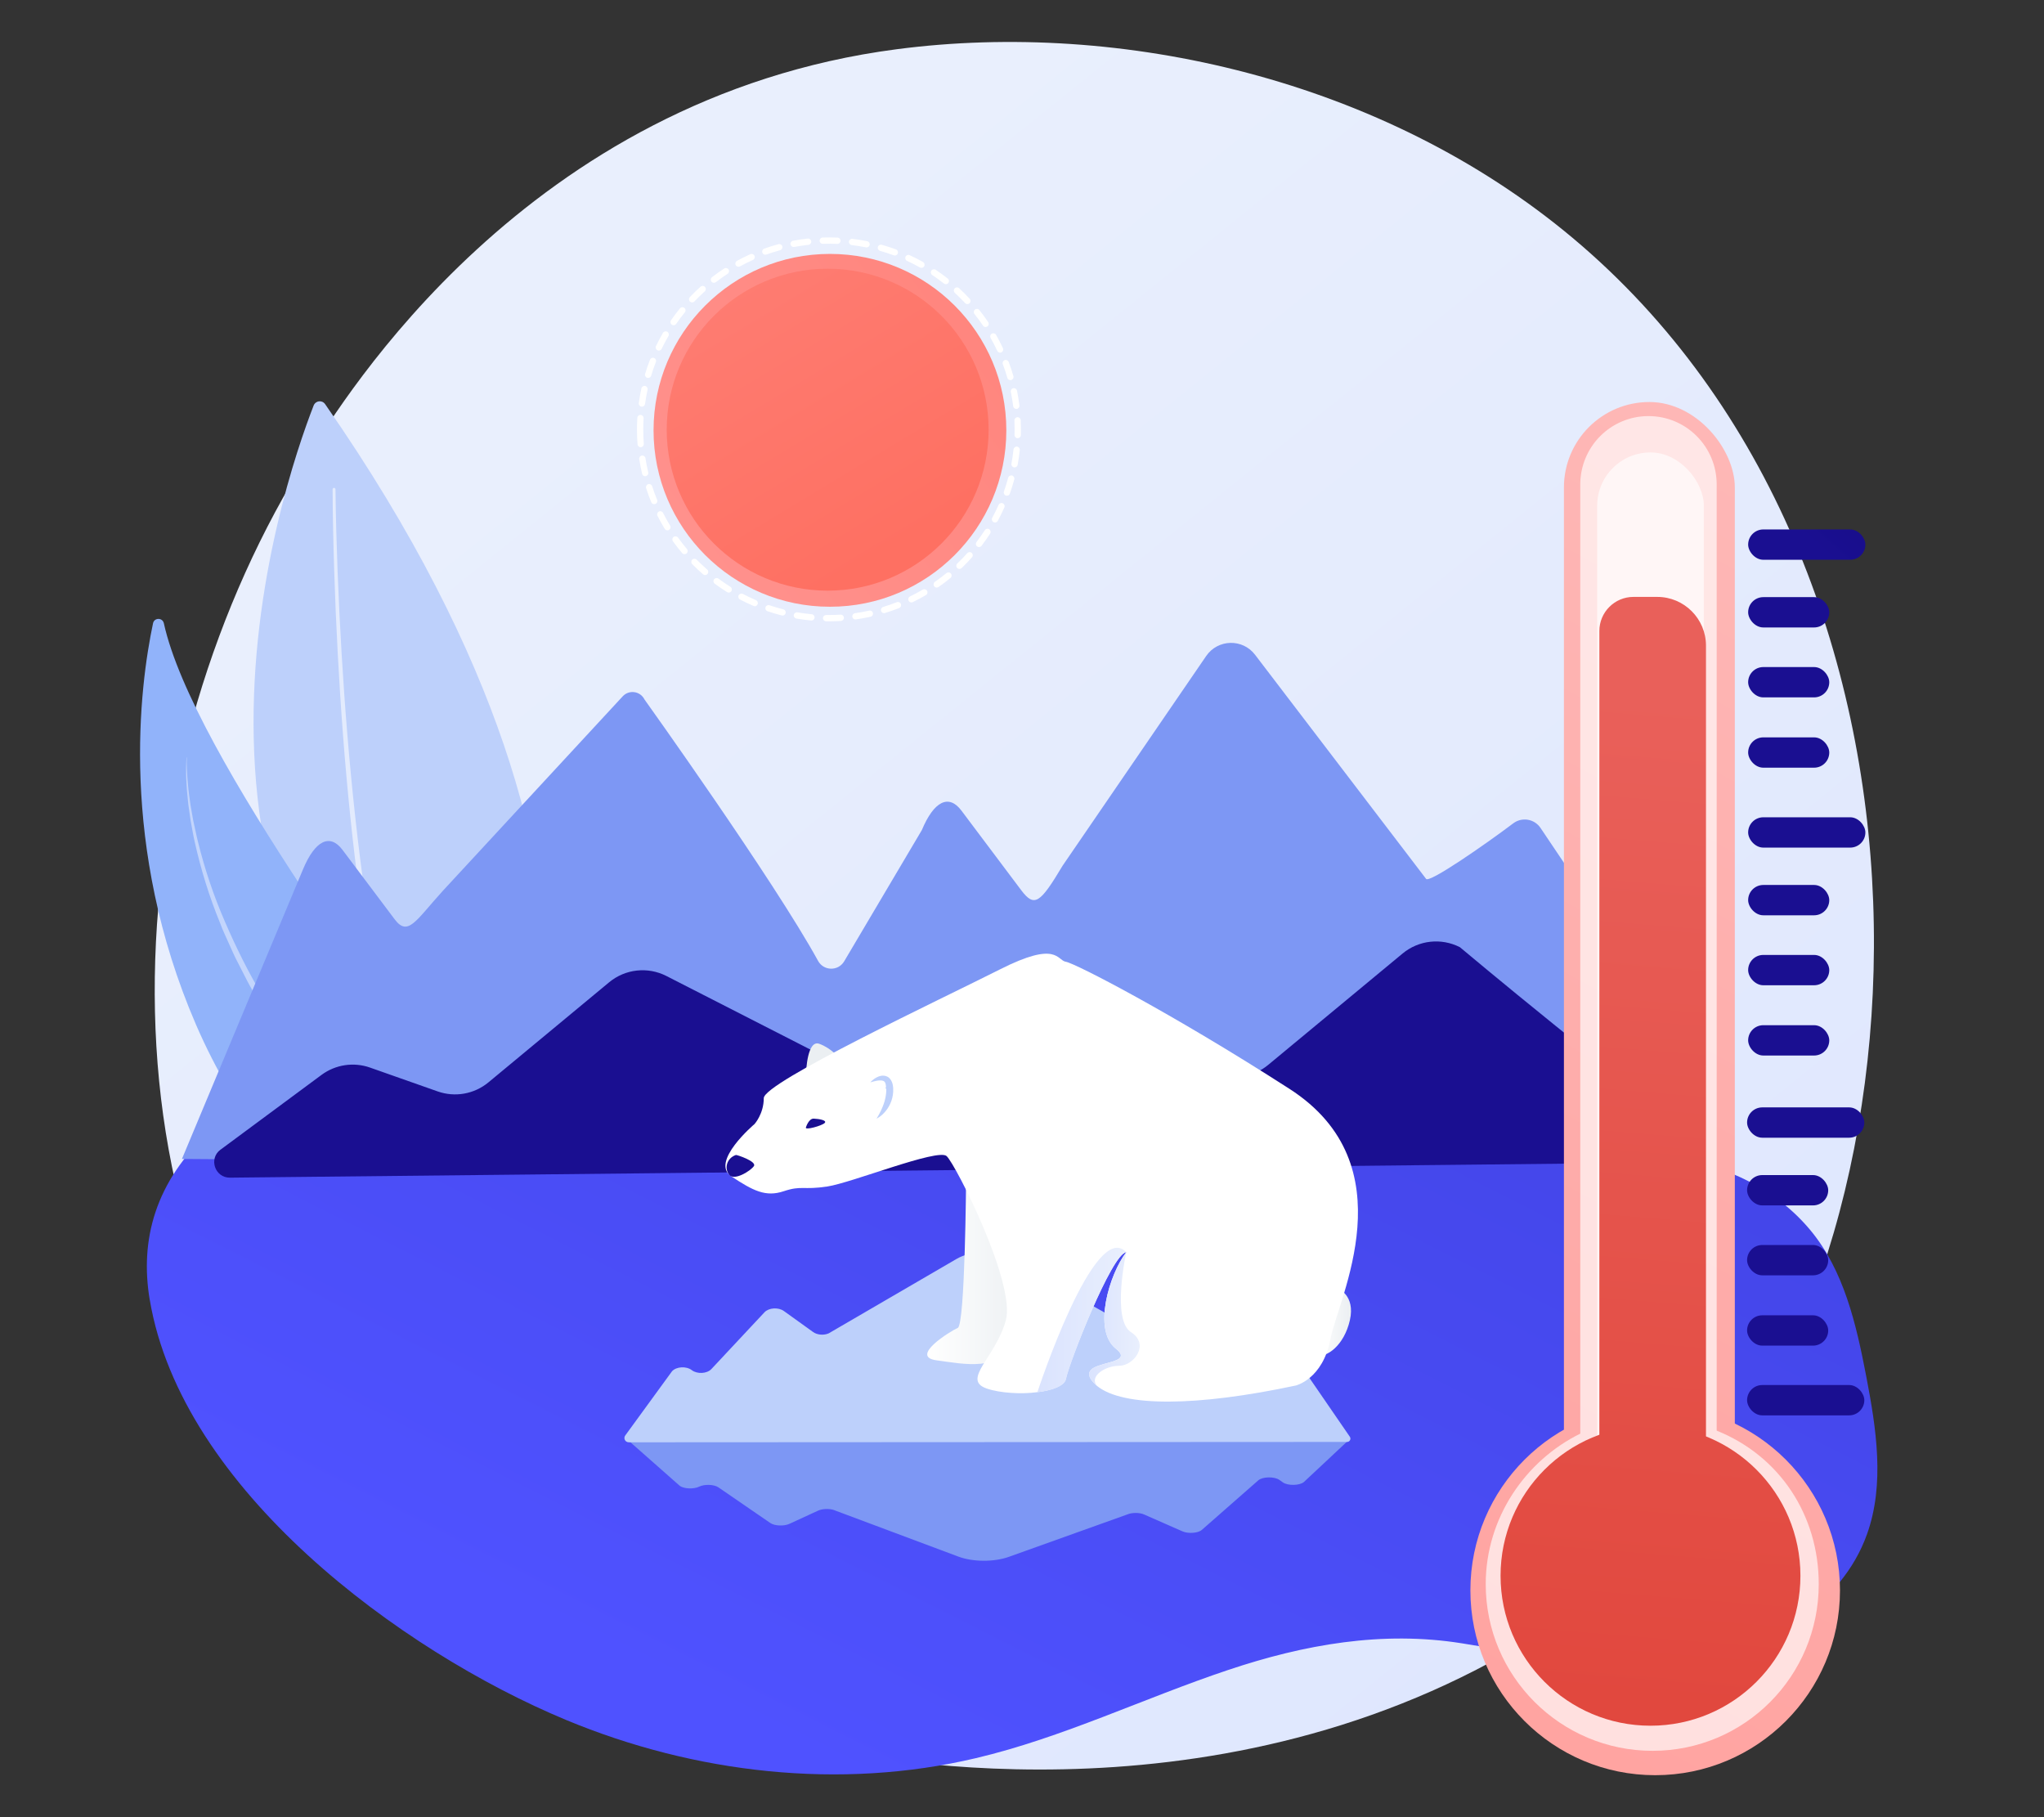 <?xml version="1.0" encoding="UTF-8"?>
<svg xmlns="http://www.w3.org/2000/svg" xmlns:xlink="http://www.w3.org/1999/xlink" viewBox="0 0 540 480">
  <rect x="0" y="0" width="540" height="480" fill="#333333" stroke="none"/>
  <defs>
    <style>
      .cls-1 {
        mix-blend-mode: soft-light;
        opacity: .57;
      }

      .cls-1, .cls-2, .cls-3, .cls-4, .cls-5, .cls-6, .cls-7, .cls-8, .cls-9, .cls-10, .cls-11, .cls-12, .cls-13, .cls-14, .cls-15, .cls-16, .cls-17, .cls-18, .cls-19, .cls-20, .cls-21, .cls-22, .cls-23, .cls-24, .cls-25, .cls-26, .cls-27, .cls-28, .cls-29, .cls-30, .cls-31, .cls-32, .cls-33, .cls-34, .cls-35, .cls-36, .cls-37 {
        stroke-width: 0px;
      }

      .cls-1, .cls-4, .cls-11, .cls-21 {
        fill: #fff;
      }

      .cls-2 {
        fill: url(#linear-gradient-12);
      }

      .cls-3 {
        fill: url(#linear-gradient-17);
      }

      .cls-4 {
        opacity: .45;
      }

      .cls-5 {
        fill: url(#linear-gradient-19);
      }

      .cls-6 {
        fill: url(#linear-gradient);
      }

      .cls-7 {
        fill: url(#linear-gradient-21);
      }

      .cls-8 {
        fill: url(#linear-gradient-6);
      }

      .cls-9 {
        fill: #7d97f4;
      }

      .cls-10 {
        fill: #bdd0fb;
      }

      .cls-11 {
        opacity: .66;
      }

      .cls-38 {
        isolation: isolate;
      }

      .cls-12 {
        fill: url(#linear-gradient-15);
      }

      .cls-13 {
        fill: url(#linear-gradient-11);
      }

      .cls-14 {
        fill: url(#linear-gradient-5);
      }

      .cls-15 {
        fill: none;
      }

      .cls-16 {
        fill: url(#linear-gradient-13);
      }

      .cls-17 {
        fill: url(#linear-gradient-23);
      }

      .cls-18 {
        fill: url(#linear-gradient-25);
      }

      .cls-19 {
        fill: url(#linear-gradient-16);
      }

      .cls-20 {
        fill: url(#linear-gradient-22);
      }

      .cls-22 {
        fill: url(#linear-gradient-20);
      }

      .cls-23 {
        fill: url(#linear-gradient-14);
      }

      .cls-24 {
        fill: url(#linear-gradient-2);
      }

      .cls-25 {
        fill: url(#linear-gradient-7);
      }

      .cls-26 {
        fill: url(#linear-gradient-3);
      }

      .cls-27 {
        fill: url(#linear-gradient-9);
      }

      .cls-28 {
        fill: url(#linear-gradient-27);
      }

      .cls-29 {
        fill: url(#linear-gradient-8);
      }

      .cls-30 {
        fill: url(#linear-gradient-24);
      }

      .cls-31 {
        fill: url(#linear-gradient-26);
      }

      .cls-32 {
        fill: url(#linear-gradient-18);
      }

      .cls-33 {
        fill: url(#linear-gradient-29);
      }

      .cls-34 {
        fill: #91b3fa;
      }

      .cls-35 {
        fill: url(#linear-gradient-28);
      }

      .cls-36 {
        fill: url(#linear-gradient-10);
      }

      .cls-37 {
        fill: url(#linear-gradient-4);
      }
    </style>
    <linearGradient id="linear-gradient" x1="554.13" y1="602.1" x2="148.09" y2="97.81" gradientUnits="userSpaceOnUse">
      <stop offset="0" stop-color="#dae3fe"/>
      <stop offset="1" stop-color="#e9effd"/>
    </linearGradient>
    <linearGradient id="linear-gradient-2" x1="214.94" y1="465.84" x2="363.56" y2="171.91" gradientUnits="userSpaceOnUse">
      <stop offset="0" stop-color="#4f52ff"/>
      <stop offset="1" stop-color="#4042e2"/>
    </linearGradient>
    <linearGradient id="linear-gradient-3" x1="242.94" y1="-.24" x2="248.77" y2="126.19" gradientUnits="userSpaceOnUse">
      <stop offset="0" stop-color="#09005d"/>
      <stop offset="1" stop-color="#1a0f91"/>
    </linearGradient>
    <linearGradient id="linear-gradient-4" x1="174.56" y1="147.35" x2="404.16" y2="-25.67" gradientUnits="userSpaceOnUse">
      <stop offset="0" stop-color="#ff928e"/>
      <stop offset="1" stop-color="#fe7062"/>
    </linearGradient>
    <linearGradient id="linear-gradient-5" x1="119.09" y1="-51.28" x2="237.21" y2="144.2" xlink:href="#linear-gradient-4"/>
    <linearGradient id="linear-gradient-6" x1="600.9" y1="120.95" x2="271.48" y2="723.22" gradientUnits="userSpaceOnUse">
      <stop offset="0" stop-color="#febbba"/>
      <stop offset="1" stop-color="#ff928e"/>
    </linearGradient>
    <linearGradient id="linear-gradient-7" x1="531.04" y1="87.29" x2="208.1" y2="677.7" xlink:href="#linear-gradient-6"/>
    <linearGradient id="linear-gradient-8" x1="422.86" y1="458.88" x2="445.26" y2="184.28" gradientUnits="userSpaceOnUse">
      <stop offset="0" stop-color="#e1473d"/>
      <stop offset="1" stop-color="#e9605a"/>
    </linearGradient>
    <linearGradient id="linear-gradient-9" x1="432.47" y1="460.02" x2="454.93" y2="184.69" xlink:href="#linear-gradient-8"/>
    <linearGradient id="linear-gradient-10" x1="659.63" y1="165.91" x2="585.1" y2="249.16" xlink:href="#linear-gradient-3"/>
    <linearGradient id="linear-gradient-11" x1="624.89" y1="131.37" x2="550.36" y2="214.62" xlink:href="#linear-gradient-3"/>
    <linearGradient id="linear-gradient-12" x1="645.12" y1="158.37" x2="571.88" y2="240.18" xlink:href="#linear-gradient-3"/>
    <linearGradient id="linear-gradient-13" x1="636.47" y1="149.46" x2="563.24" y2="231.27" xlink:href="#linear-gradient-3"/>
    <linearGradient id="linear-gradient-14" x1="627.88" y1="140.59" x2="554.64" y2="222.4" xlink:href="#linear-gradient-3"/>
    <linearGradient id="linear-gradient-15" x1="588.76" y1="95.42" x2="514.23" y2="178.67" xlink:href="#linear-gradient-3"/>
    <linearGradient id="linear-gradient-16" x1="609.62" y1="121.72" x2="536.38" y2="203.53" xlink:href="#linear-gradient-3"/>
    <linearGradient id="linear-gradient-17" x1="600.97" y1="112.8" x2="527.73" y2="194.61" xlink:href="#linear-gradient-3"/>
    <linearGradient id="linear-gradient-18" x1="592.37" y1="103.94" x2="519.14" y2="185.74" xlink:href="#linear-gradient-3"/>
    <linearGradient id="linear-gradient-19" x1="552.74" y1="59.61" x2="478.22" y2="142.86" xlink:href="#linear-gradient-3"/>
    <linearGradient id="linear-gradient-20" x1="574.22" y1="85.22" x2="500.98" y2="167.02" xlink:href="#linear-gradient-3"/>
    <linearGradient id="linear-gradient-21" x1="565.58" y1="76.3" x2="492.34" y2="158.11" xlink:href="#linear-gradient-3"/>
    <linearGradient id="linear-gradient-22" x1="556.98" y1="67.43" x2="483.74" y2="149.24" xlink:href="#linear-gradient-3"/>
    <linearGradient id="linear-gradient-23" x1="4755.43" y1="349.21" x2="4765.23" y2="349.21" gradientTransform="translate(-4408.3)" gradientUnits="userSpaceOnUse">
      <stop offset="0" stop-color="#fff"/>
      <stop offset="1" stop-color="#ebeff2"/>
    </linearGradient>
    <linearGradient id="linear-gradient-24" x1="4653.26" y1="335.71" x2="4679.92" y2="335.71" xlink:href="#linear-gradient-23"/>
    <linearGradient id="linear-gradient-25" x1="4641.55" y1="238.22" x2="4626.87" y2="276.38" xlink:href="#linear-gradient-23"/>
    <linearGradient id="linear-gradient-26" x1="3881.49" y1="1442.84" x2="3966.9" y2="1308.64" gradientTransform="translate(-4408.3)" xlink:href="#linear-gradient-3"/>
    <linearGradient id="linear-gradient-27" x1="3890.79" y1="1448.76" x2="3976.19" y2="1314.55" gradientTransform="translate(-4408.3)" xlink:href="#linear-gradient-3"/>
    <linearGradient id="linear-gradient-28" x1="274.06" y1="348.68" x2="297.55" y2="348.68" xlink:href="#linear-gradient"/>
    <linearGradient id="linear-gradient-29" x1="287.73" y1="348.43" x2="301.1" y2="348.43" xlink:href="#linear-gradient"/>
  </defs>
  <g class="cls-38">
    <g id="Layer_2" data-name="Layer 2">
      <g id="Layer_2-2" data-name="Layer 2">
        <g>
          <rect class="cls-15" width="540" height="480"/>
          <g>
            <path class="cls-6" d="m442.43,403.23c-9.33,9.82-18.15,16.15-25.12,21.15-81.96,58.81-178.94,41.66-199.55,37.48-30.44-6.18-89.27-18.13-131.8-68.15-64.35-75.67-54.33-194.9-4.42-273.6,9.13-14.4,57.36-94.3,155.38-107.11,59.32-7.75,128.47,7.89,178.55,49.84,105.12,88.07,97.63,265.98,26.96,340.38Z"/>
            <g>
              <path class="cls-10" d="m82.84,107.17c-8.12,20.81-50.72,144.06,50.06,208.78,0,0,47.55-73.2-46.99-209.18-.83-1.19-2.54-.97-3.07.39Z"/>
              <path class="cls-1" d="m88.63,129.29c.08,7.22.29,14.45.56,21.67.28,7.22.63,14.44,1.06,21.65.86,14.43,2.03,28.83,3.6,43.19,1.58,14.35,3.56,28.67,6.25,42.82,1.33,7.08,2.89,14.11,4.7,21.06,1.82,6.95,3.89,13.82,6.45,20.47h0c.19.5-.03,1.07-.49,1.27-.46.2-.99-.04-1.18-.54h0c-2.56-6.77-4.61-13.73-6.4-20.74-1.78-7.01-3.31-14.09-4.6-21.22-2.62-14.24-4.51-28.6-6.01-42.99-1.49-14.4-2.57-28.83-3.34-43.28-.39-7.22-.7-14.45-.93-21.68-.23-7.23-.4-14.46-.43-21.7,0-.23.17-.41.38-.41.21,0,.38.18.39.41h0Z"/>
            </g>
            <g>
              <path class="cls-34" d="m130.48,355.3c3.39,1.9,7.64-.13,8.3-3.96,1.64-9.55,1.78-27.67-12.58-49.39-19.83-29.99-75.26-102.46-82.91-137.31-.34-1.54-2.53-1.55-2.86,0-3.51,16.58-9.04,58.81,11.34,105.99,21.02,48.65,62.8,75.76,78.7,84.67Z"/>
              <path class="cls-4" d="m49.35,200.09c-.08,1.87.05,3.74.17,5.6l.26,2.79c.09.93.24,1.85.36,2.78.06.46.12.93.19,1.39l.24,1.38.49,2.76.6,2.73c.21.91.37,1.83.62,2.73,1.78,7.24,4.15,14.34,7.13,21.17,2.95,6.84,6.26,13.54,10.11,19.92l1.41,2.41.71,1.2.77,1.17,3.06,4.68c.52.78,1.01,1.57,1.54,2.33l1.6,2.3,3.2,4.6c4.32,6.1,8.69,12.17,13.16,18.17,4.46,6,8.99,11.96,13.51,17.92,4.52,5.97,9.09,11.9,13.39,18.05,1.09,1.52,2.11,3.1,3.15,4.66.53.77,1.01,1.58,1.51,2.38.49.8,1,1.59,1.47,2.4,1.89,3.25,3.58,6.62,4.89,10.15.04.11-.02.23-.13.27-.11.04-.22-.01-.27-.11h0s-1.13-2.57-1.13-2.57l-.28-.64c-.09-.21-.21-.41-.32-.62l-.65-1.24c-.82-1.67-1.82-3.25-2.76-4.86-.49-.79-1.01-1.57-1.52-2.35-.51-.78-1.01-1.57-1.55-2.33-1.07-1.53-2.12-3.07-3.25-4.56-4.41-6.03-9.03-11.91-13.64-17.81l-6.91-8.86c-2.27-2.98-4.56-5.94-6.8-8.95-2.26-2.99-4.48-6-6.69-9.03-1.11-1.51-2.19-3.04-3.28-4.56l-3.26-4.58-3.21-4.61-1.6-2.31c-.54-.77-1.03-1.57-1.54-2.36l-3.06-4.73-.77-1.18-.71-1.22-1.41-2.44-1.41-2.44c-.46-.82-.96-1.62-1.37-2.46l-2.57-5.02c-.89-1.65-1.61-3.4-2.39-5.1-.76-1.72-1.59-3.41-2.23-5.18-2.86-6.95-5.09-14.16-6.73-21.49-.24-.91-.38-1.84-.56-2.76l-.51-2.77-.4-2.79-.2-1.39c-.06-.47-.1-.93-.15-1.4-.41-3.73-.62-7.49-.35-11.23,0-.01.01-.03.03-.02.01,0,.02.01.02.03Z"/>
            </g>
            <path class="cls-24" d="m39.56,343.3c8.4,50.12,66.29,92.84,109.97,111.01,34.02,14.15,72.42,18.56,108.28,10.1,22.92-5.41,44.31-15.82,66.64-23.29,20.08-6.73,40.71-10.41,61.79-7.04,20.21,3.23,39.96,7.52,60.6,4.56,19.85-2.84,39.71-14.55,46.42-33.44,4.71-13.24,2.43-27.84-.22-41.64-2.64-13.76-5.89-28.06-14.91-38.79-20.7-24.63-58.12-20.96-86.54-26.83-36.36-7.51-72.85-9.97-109.67-14.79-43.84-5.74-88.47-14.14-132.71-11.77-30.94,1.66-69.64,5.3-93.67,27.36-14.53,13.34-18.64,28.74-15.99,44.57Z"/>
            <path class="cls-9" d="m48.08,306.1l31.96-76.45c3.2-7.66,7.12-9.59,10.46-5.14l13.75,18.3c3.53,4.7,5.56.4,12.71-7.47l47.57-51.43c1.68-1.79,4.63-1.36,5.73.84,0,0,34.25,47.88,45.87,69.07,1.48,2.69,5.32,2.75,6.89.11l20.52-34.67c3.2-7.66,7.12-9.59,10.46-5.14l15.76,20.98c3.53,4.7,5.02,3.51,10.98-6.45l37.92-55.37c3.07-4.48,9.62-4.65,12.91-.33l45.17,59.18c.68,1.32,15.59-9.03,23.04-14.65,2.31-1.74,5.6-1.18,7.21,1.22l39.06,58.08,5.98,27.51c1.13,1.16.31,3.12-1.3,3.1l-72.66-.6-146.02.64-183.96-1.3Z"/>
            <path class="cls-26" d="m58.26,303.68l26.68-19.75c3.69-2.73,8.5-3.46,12.83-1.93l17.85,6.29c4.59,1.62,9.68.71,13.43-2.4l31.87-26.42c4.26-3.53,10.2-4.18,15.13-1.67l75.26,38.45c4.68,2.39,10.31,1.93,14.53-1.2l22.47-16.64c3.69-2.73,8.5-3.46,12.83-1.93l20.46,7.21c4.59,1.62,9.68.71,13.43-2.4l35.52-29.43c4.26-3.53,10.2-4.18,15.13-1.67,0,0,43.41,36.46,71.92,56.72l-396.85,4.16c-3.98.04-5.69-5.04-2.49-7.41Z"/>
            <g>
              <circle class="cls-37" cx="219.26" cy="113.67" r="46.6"/>
              <circle class="cls-14" cx="218.66" cy="113.5" r="42.52"/>
              <path class="cls-21" d="m218.95,164.11c-.24,0-.48,0-.71,0-.46,0-.83-.39-.82-.84,0-.46.37-.81.84-.82.24,0,.49,0,.73,0,1.03,0,2.06-.03,3.08-.09.47-.03.85.32.88.78.03.46-.32.85-.78.88-1.05.06-2.12.1-3.18.1h-.05Zm-4.57-.21s-.05,0-.08,0c-1.3-.12-2.62-.29-3.91-.51-.45-.08-.76-.51-.68-.96.08-.45.51-.76.96-.68,1.25.21,2.52.38,3.78.5.46.04.79.45.75.9-.04.43-.4.76-.83.76Zm11.61-.27c-.41,0-.76-.3-.82-.72-.06-.45.25-.88.71-.94,1.25-.18,2.52-.4,3.75-.68.45-.1.89.18.99.63.1.45-.18.89-.63.99-1.28.28-2.58.52-3.88.7-.04,0-.08,0-.12,0Zm-19.25-1.03c-.07,0-.14,0-.2-.03-1.27-.32-2.54-.7-3.78-1.12-.43-.15-.67-.62-.52-1.05.15-.44.62-.67,1.05-.52,1.2.41,2.43.77,3.66,1.08.45.11.72.56.6,1.01-.1.38-.43.63-.81.63Zm26.82-.64c-.36,0-.69-.23-.8-.59-.13-.44.11-.9.55-1.04,1.21-.37,2.43-.79,3.61-1.26.43-.17.91.04,1.08.47.17.43-.04.91-.47,1.08-1.22.48-2.48.92-3.73,1.3-.08.02-.16.04-.24.04Zm-34.17-1.84c-.11,0-.22-.02-.33-.07-1.2-.51-2.4-1.08-3.56-1.69-.41-.21-.56-.72-.35-1.12.21-.41.72-.56,1.12-.35,1.12.59,2.28,1.14,3.44,1.64.42.18.62.67.44,1.09-.13.32-.44.51-.77.51Zm41.39-.99c-.31,0-.6-.17-.75-.47-.2-.41-.03-.91.38-1.11,1.14-.55,2.27-1.16,3.37-1.8.4-.23.91-.1,1.14.3.23.4.1.91-.3,1.14-1.13.66-2.3,1.29-3.48,1.86-.12.06-.24.08-.36.08Zm-48.26-2.6c-.15,0-.3-.04-.44-.13-1.11-.7-2.2-1.44-3.26-2.22-.37-.27-.45-.79-.17-1.16s.79-.45,1.16-.17c1.02.75,2.08,1.48,3.15,2.15.39.24.51.76.26,1.15-.16.25-.43.39-.71.39Zm54.95-1.33c-.26,0-.52-.12-.68-.36-.26-.38-.17-.9.21-1.16,1.04-.72,2.06-1.5,3.05-2.3.36-.29.88-.24,1.17.12.29.36.24.88-.12,1.17-1.01.83-2.07,1.63-3.15,2.38-.15.1-.31.15-.47.15Zm-61.18-3.29c-.19,0-.39-.07-.54-.2-.99-.86-1.96-1.77-2.88-2.7-.32-.33-.32-.85,0-1.18.33-.32.85-.32,1.18,0,.89.9,1.83,1.78,2.78,2.61.35.3.38.83.08,1.17-.16.19-.4.29-.63.29Zm67.18-1.62c-.22,0-.44-.09-.6-.26-.32-.33-.31-.86.03-1.18.92-.88,1.81-1.8,2.65-2.74.31-.34.83-.37,1.17-.06.34.31.37.83.06,1.17-.87.98-1.8,1.93-2.74,2.84-.16.15-.37.23-.58.23Zm-72.62-3.9c-.24,0-.47-.1-.64-.3-.85-1-1.66-2.05-2.43-3.11-.27-.37-.18-.89.19-1.16.37-.27.89-.18,1.16.19.74,1.03,1.53,2.04,2.35,3.01.3.35.25.88-.1,1.17-.16.13-.35.2-.54.2Zm77.79-1.88c-.18,0-.35-.06-.5-.17-.37-.28-.43-.8-.16-1.17.77-1.01,1.51-2.06,2.2-3.12.25-.39.77-.5,1.15-.25.39.25.5.76.25,1.15-.71,1.1-1.48,2.18-2.27,3.22-.16.21-.41.33-.66.33Zm-82.32-4.42c-.28,0-.56-.14-.71-.4-.68-1.12-1.33-2.28-1.92-3.45-.21-.41-.04-.91.37-1.12.41-.21.91-.04,1.12.37.57,1.13,1.19,2.25,1.85,3.34.24.39.11.9-.28,1.14-.13.08-.28.12-.43.12Zm86.54-2.08c-.13,0-.27-.03-.4-.1-.4-.22-.55-.72-.33-1.13.6-1.11,1.17-2.26,1.69-3.42.19-.42.68-.61,1.1-.42.42.19.61.68.42,1.1-.53,1.2-1.12,2.39-1.74,3.54-.15.28-.44.44-.73.44Zm-90.04-4.84c-.33,0-.64-.19-.77-.52-.5-1.21-.95-2.46-1.35-3.71-.14-.44.1-.91.54-1.05.44-.14.91.1,1.05.54.39,1.21.83,2.41,1.31,3.59.17.42-.03.91-.45,1.09-.1.04-.21.06-.32.06Zm93.19-2.23c-.09,0-.19-.02-.28-.05-.43-.15-.66-.63-.51-1.06.42-1.19.8-2.42,1.13-3.64.12-.44.57-.71,1.02-.59.44.12.71.58.59,1.02-.34,1.27-.73,2.53-1.17,3.77-.12.34-.44.55-.78.55Zm-95.56-5.15c-.38,0-.72-.26-.81-.64-.3-1.27-.56-2.58-.76-3.87-.07-.45.24-.88.69-.95.46-.07.88.24.95.69.19,1.25.44,2.51.73,3.74.11.45-.17.9-.62,1-.06.02-.13.02-.19.02Zm97.58-2.33c-.05,0-.1,0-.15-.01-.45-.08-.75-.52-.67-.97.23-1.24.42-2.51.55-3.77.05-.46.46-.79.92-.74.46.05.79.46.74.92-.14,1.3-.33,2.62-.57,3.9-.07.4-.42.68-.82.68Zm-98.77-5.33c-.43,0-.79-.33-.83-.77-.1-1.3-.15-2.62-.15-3.94,0-1.01.03-2.03.09-3.04.03-.46.41-.81.88-.78.46.03.81.42.78.88-.06.97-.09,1.96-.09,2.94,0,1.27.05,2.56.15,3.81.04.46-.31.86-.77.89-.02,0-.04,0-.06,0Zm99.6-2.38s-.02,0-.02,0c-.46-.01-.82-.4-.81-.86.01-.49.02-.98.02-1.47,0-.78-.02-1.57-.05-2.35-.02-.46.33-.85.79-.87.46-.02.85.33.87.79.04.81.06,1.62.06,2.42,0,.51,0,1.01-.02,1.52-.01.45-.38.81-.83.81Zm-.37-7.74c-.41,0-.77-.31-.82-.73-.16-1.26-.37-2.53-.62-3.76-.09-.45.2-.89.65-.98.45-.09.89.2.98.65.26,1.28.48,2.59.64,3.89.06.46-.27.87-.72.93-.03,0-.07,0-.1,0Zm-98.91-.6s-.08,0-.11,0c-.45-.06-.77-.48-.71-.94.18-1.3.41-2.6.69-3.88.1-.45.54-.73.99-.64.45.1.73.54.64.99-.27,1.24-.49,2.5-.67,3.76-.06.42-.41.72-.82.72Zm97.35-7c-.36,0-.69-.24-.8-.6-.35-1.22-.75-2.44-1.2-3.62-.16-.43.06-.91.49-1.07.43-.16.91.06,1.07.49.46,1.22.88,2.48,1.24,3.74.13.44-.13.9-.57,1.03-.08.02-.15.03-.23.03Zm-95.7-.58c-.08,0-.16-.01-.24-.04-.44-.13-.69-.6-.56-1.04.38-1.25.81-2.51,1.29-3.73.17-.43.65-.64,1.08-.47.43.17.64.65.47,1.08-.46,1.18-.88,2.39-1.24,3.61-.11.36-.44.59-.8.59Zm92.98-6.69c-.31,0-.61-.18-.75-.48-.54-1.15-1.13-2.29-1.75-3.39-.23-.4-.09-.91.31-1.13.4-.23.91-.09,1.13.31.65,1.14,1.25,2.32,1.81,3.51.19.42.02.91-.4,1.11-.11.05-.23.08-.35.08Zm-90.16-.54c-.12,0-.24-.03-.36-.08-.41-.2-.59-.7-.39-1.11.57-1.18,1.19-2.35,1.85-3.48.23-.4.74-.53,1.14-.3.4.23.53.74.3,1.14-.64,1.09-1.24,2.22-1.79,3.37-.14.3-.44.47-.75.47Zm86.34-6.21c-.27,0-.53-.13-.69-.37-.71-1.05-1.47-2.09-2.26-3.08-.29-.36-.23-.88.13-1.17.36-.29.88-.23,1.17.13.82,1.03,1.6,2.1,2.33,3.18.26.38.16.9-.22,1.15-.14.1-.3.14-.46.14Zm-82.44-.48c-.16,0-.33-.05-.47-.15-.38-.26-.47-.78-.21-1.16.75-1.08,1.54-2.14,2.37-3.15.29-.36.81-.41,1.17-.12.36.29.41.81.12,1.17-.8.98-1.57,2.01-2.29,3.05-.16.23-.42.36-.68.36Zm77.62-5.59c-.22,0-.45-.09-.61-.27-.86-.93-1.77-1.83-2.7-2.69-.34-.31-.36-.84-.05-1.18.31-.34.84-.36,1.18-.05.96.89,1.9,1.83,2.79,2.79.31.34.29.86-.04,1.18-.16.15-.36.22-.57.22Zm-72.72-.43c-.21,0-.41-.08-.57-.23-.33-.32-.35-.84-.03-1.18.9-.95,1.85-1.88,2.83-2.75.34-.31.87-.28,1.17.06.31.34.28.87-.06,1.17-.94.85-1.86,1.74-2.73,2.66-.16.17-.38.26-.6.26Zm67.02-4.83c-.18,0-.36-.06-.51-.18-.99-.78-2.03-1.54-3.08-2.24-.38-.26-.48-.77-.23-1.15.26-.38.77-.48,1.15-.23,1.09.73,2.16,1.51,3.19,2.32.36.28.42.81.14,1.17-.16.21-.41.32-.65.32Zm-61.26-.36c-.25,0-.5-.11-.66-.32-.28-.36-.21-.89.15-1.17,1.04-.8,2.12-1.57,3.22-2.28.38-.25.9-.14,1.15.24.25.38.14.9-.24,1.15-1.06.69-2.11,1.44-3.11,2.21-.15.12-.33.17-.51.17Zm54.82-3.95c-.14,0-.28-.03-.41-.11-1.1-.62-2.25-1.21-3.39-1.74-.42-.19-.6-.69-.4-1.1s.69-.6,1.1-.4c1.19.55,2.37,1.15,3.51,1.8.4.23.54.73.32,1.13-.15.27-.44.42-.73.42Zm-48.33-.29c-.29,0-.58-.16-.73-.43-.22-.4-.07-.91.33-1.13,1.15-.63,2.34-1.22,3.53-1.76.42-.19.91,0,1.1.42.19.42,0,.91-.42,1.1-1.16.52-2.31,1.09-3.42,1.7-.13.07-.26.1-.4.1Zm41.3-2.97c-.1,0-.19-.02-.29-.05-1.19-.44-2.41-.84-3.62-1.19-.44-.13-.7-.59-.57-1.03.13-.44.59-.7,1.03-.57,1.26.36,2.52.77,3.75,1.23.43.16.65.64.49,1.07-.13.33-.44.54-.78.54Zm-34.22-.21c-.34,0-.66-.21-.78-.55-.15-.43.07-.91.5-1.06,1.23-.44,2.5-.84,3.76-1.18.44-.12.9.14,1.02.58.12.44-.14.9-.58,1.02-1.22.33-2.44.72-3.64,1.14-.09.03-.19.05-.28.05Zm26.76-1.92c-.05,0-.11,0-.17-.02-1.24-.25-2.5-.46-3.76-.61-.46-.06-.78-.47-.73-.93.06-.46.47-.78.93-.72,1.3.16,2.61.37,3.89.63.45.09.74.53.65.98-.08.39-.43.67-.81.67Zm-19.28-.12c-.39,0-.74-.28-.82-.68-.09-.45.21-.89.66-.97,1.28-.24,2.6-.44,3.9-.58.45-.05.87.28.92.74.05.46-.28.87-.74.92-1.26.14-2.53.33-3.77.56-.05.01-.1.01-.16.01Zm11.59-.82s-.02,0-.04,0c-1.26-.06-2.55-.06-3.82-.02-.47.02-.84-.35-.86-.8-.02-.46.34-.84.8-.86,1.31-.04,2.64-.03,3.94.02.46.02.81.41.79.87-.02.45-.39.8-.83.8Z"/>
            </g>
            <path class="cls-9" d="m166.21,380.68l189.57.07s.07.06.04.1l-11.34,10.61c-1.12.97-4.26,1.03-5.57.1l-.91-.65c-1.31-.93-4.46-.87-5.57.11l-14.94,13.11c-.97.85-3.59,1.04-5.12.36l-10.09-4.44c-1.24-.55-3.26-.55-4.51,0l-31.27,11.19c-3.87,1.39-9.48,1.36-13.28-.06l-33.07-12.37c-1.29-.36-2.98-.26-4.03.22l-7.58,3.49c-1.43.66-3.9.55-5.01-.21l-13.74-9.44c-1.14-.78-3.67-.87-5.08-.18h0c-1.41.69-3.96.6-5.09-.19l-13.4-11.82Z"/>
            <path class="cls-10" d="m166.1,380.98l189.79-.1c.7,0,1.12-.79.72-1.37l-10.75-15.64c-1.15-1.54-4.35-1.63-5.68-.16l-.93,1.03c-1.34,1.48-4.55,1.38-5.69-.17l-15.25-20.83c-.99-1.36-3.66-1.65-5.23-.57l-10.3,7.05c-1.27.87-3.33.87-4.61.01l-31.92-17.78c-3.95-2.2-9.67-2.16-13.56.1l-33.76,19.65c-1.32.57-3.04.42-4.11-.35l-7.73-5.55c-1.46-1.05-3.98-.88-5.12.33l-14.03,15c-1.16,1.24-3.75,1.38-5.19.28h0c-1.44-1.1-4.05-.95-5.2.29l-12.37,16.98c-.54.75-.01,1.79.91,1.79Z"/>
            <g>
              <circle class="cls-8" cx="437.28" cy="420.09" r="48.82"/>
              <rect class="cls-25" x="413.17" y="106.19" width="45.15" height="310.64" rx="22.58" ry="22.58"/>
              <rect class="cls-11" x="421.96" y="119.51" width="28.17" height="304.26" rx="14.08" ry="14.08"/>
              <path class="cls-11" d="m453.53,377.91V127.99c0-9.99-8.04-18.08-18.02-18.08h0c-9.99,0-18.02,8.09-18.02,18.08v250.7c-14.42,7.08-24.98,22.22-24.98,39.75,0,24.32,19.76,44.03,44.08,44.03s43.9-19.71,43.9-44.03c0-18.21-10.31-33.84-26.95-40.54Z"/>
              <path class="cls-29" d="m431.55,157.67h6.28c7.1,0,12.87,5.77,12.87,12.87v243.31c0,4.06-3.29,7.35-7.35,7.35h-13.47c-4.06,0-7.35-3.29-7.35-7.35v-247.17c0-4.97,4.04-9.01,9.01-9.01Z"/>
              <circle class="cls-27" cx="436.04" cy="416.23" r="39.61"/>
              <rect class="cls-36" x="461.56" y="365.85" width="30.97" height="8.01" rx="4.01" ry="4.01"/>
              <rect class="cls-13" x="461.56" y="292.51" width="30.97" height="8.01" rx="4.01" ry="4.01"/>
              <rect class="cls-2" x="461.56" y="347.43" width="21.43" height="8.01" rx="4.01" ry="4.01"/>
              <rect class="cls-16" x="461.56" y="328.86" width="21.43" height="8.01" rx="4.01" ry="4.01"/>
              <rect class="cls-23" x="461.56" y="310.39" width="21.43" height="8.01" rx="4.01" ry="4.01"/>
              <rect class="cls-12" x="461.84" y="215.88" width="30.97" height="8.01" rx="4.01" ry="4.01"/>
              <rect class="cls-19" x="461.84" y="270.8" width="21.43" height="8.01" rx="4.01" ry="4.01"/>
              <rect class="cls-3" x="461.84" y="252.24" width="21.43" height="8.01" rx="4.01" ry="4.01"/>
              <rect class="cls-32" x="461.84" y="233.76" width="21.43" height="8.01" rx="4.01" ry="4.01"/>
              <rect class="cls-5" x="461.84" y="139.85" width="30.97" height="8.01" rx="4.01" ry="4.01"/>
              <rect class="cls-22" x="461.84" y="194.77" width="21.43" height="8.01" rx="4.01" ry="4.01"/>
              <rect class="cls-7" x="461.84" y="176.2" width="21.43" height="8.01" rx="4.01" ry="4.01"/>
              <rect class="cls-20" x="461.84" y="157.73" width="21.43" height="8.01" rx="4.01" ry="4.01"/>
            </g>
            <g>
              <path class="cls-17" d="m353.38,340.3s4.77,1.77,3.24,8.44c-1.53,6.67-6.12,9.97-8.93,9.3s5.69-17.73,5.69-17.73Z"/>
              <path class="cls-30" d="m255.23,311.09s-.24,38.81-2.2,39.67c-1.96.86-12.84,7.58-5.63,8.56s17.37,3.18,20.06-5.26,4.16-28.62,4.16-28.62l-16.39-14.35Z"/>
              <path class="cls-18" d="m212.97,283.15s.28-8.62,3.49-7.43c3.21,1.19,5.14,3.66,5.14,3.66l-8.62,3.77Z"/>
              <path class="cls-21" d="m351.49,353.69c-2.02,10.64-9.17,12.29-9.17,12.29-26.25,5.6-45.66,5.69-52.49.11-.33-.27-.63-.55-.9-.85-5.87-6.42,12.11-4.04,5.87-8.99-6.24-4.95-1.65-19.81,2.75-25.5-3.85.37-15.23,29.54-15.97,33.45-.35,1.86-3.58,3.06-7.66,3.55h0c-4.08.55-9.73.24-13.25-.98-6.73-2.33,2.36-8.2,5.05-17.98,2.69-9.79-13.31-41.34-15.64-43.42-2.33-2.08-25.03,7.06-31.52,8.04-6.48.98-6.75-.34-11.52,1.25-4.77,1.59-8.07-.12-13.82-3.92-5.75-3.79,6.11-13.82,6.11-13.82,0,0,2.45-2.69,2.45-6.85s47.15-26.3,62.38-34c15.23-7.71,15.04-2.39,17.43-2.02,2.39.37,27.7,13.39,59.08,33.57,31.37,20.18,12.84,55.41,10.82,66.05Z"/>
              <path class="cls-31" d="m194.4,305.08c.23-.08,5.6,1.7,4.77,2.94-.83,1.24-5.2,4-6.54,2.28-1.35-1.72-.61-4.39,1.77-5.21Z"/>
              <path class="cls-28" d="m212.91,297.8s.73-2.39,2.08-2.32c1.35.06,3.61.43,2.87,1.16-.73.73-5.3,2-4.95,1.16Z"/>
              <path class="cls-10" d="m229.94,285.9s.04-.05.12-.14c.09-.09.21-.22.38-.37.35-.3.87-.72,1.66-1.03.4-.14.87-.28,1.46-.22.29.02.6.12.9.27.3.15.56.4.76.66.4.54.59,1.14.68,1.71.03.15.04.29.05.43l.02.21v.23c0,.25,0,.51,0,.76-.03.29-.06.58-.09.86-.04.28-.11.54-.17.81-.13.53-.31,1.03-.53,1.49-.1.24-.22.46-.34.67-.12.22-.24.42-.38.61-.13.19-.26.37-.4.54-.13.17-.27.33-.41.48-.27.3-.54.55-.78.75-.24.21-.48.37-.67.5-.39.26-.63.36-.63.36,0,0,.14-.22.37-.61.11-.19.24-.43.39-.7.07-.13.15-.28.22-.43.08-.15.16-.31.23-.47.08-.16.16-.33.23-.52.08-.18.16-.36.23-.55.07-.19.16-.38.22-.59.06-.2.15-.4.2-.62.13-.42.22-.86.31-1.3.03-.22.07-.44.1-.67l.06-.64c0-.25.01-.5.02-.75l-.13-.09-.13-.05v-.02h0s0,.04,0,.03h0s.13-.17.13-.17c0-.11.06-.22.05-.32-.04-.41-.09-.77-.22-1.02-.13-.24-.27-.4-.56-.5-.28-.1-.63-.12-.96-.1-.34.02-.66.08-.96.14-.29.06-.55.12-.77.18-.43.12-.68.2-.68.2Z"/>
              <path class="cls-35" d="m297.55,330.76c-3.85.37-15.17,29.54-15.9,33.45-.35,1.86-3.58,3.06-7.59,3.55.17-.5,15.1-45.94,23.49-37Z"/>
              <path class="cls-33" d="m295.72,360.76c-3.76,0-8.07,2.81-5.89,5.34-.33-.27-.63-.55-.9-.85-5.87-6.42,12.11-4.04,5.87-8.99-6.24-4.95-1.65-19.81,2.75-25.5,0,0-3.92,17.8,1.22,21.1,5.14,3.3.7,8.9-3.06,8.9Z"/>
            </g>
          </g>
        </g>
      </g>
    </g>
  </g>
</svg>
